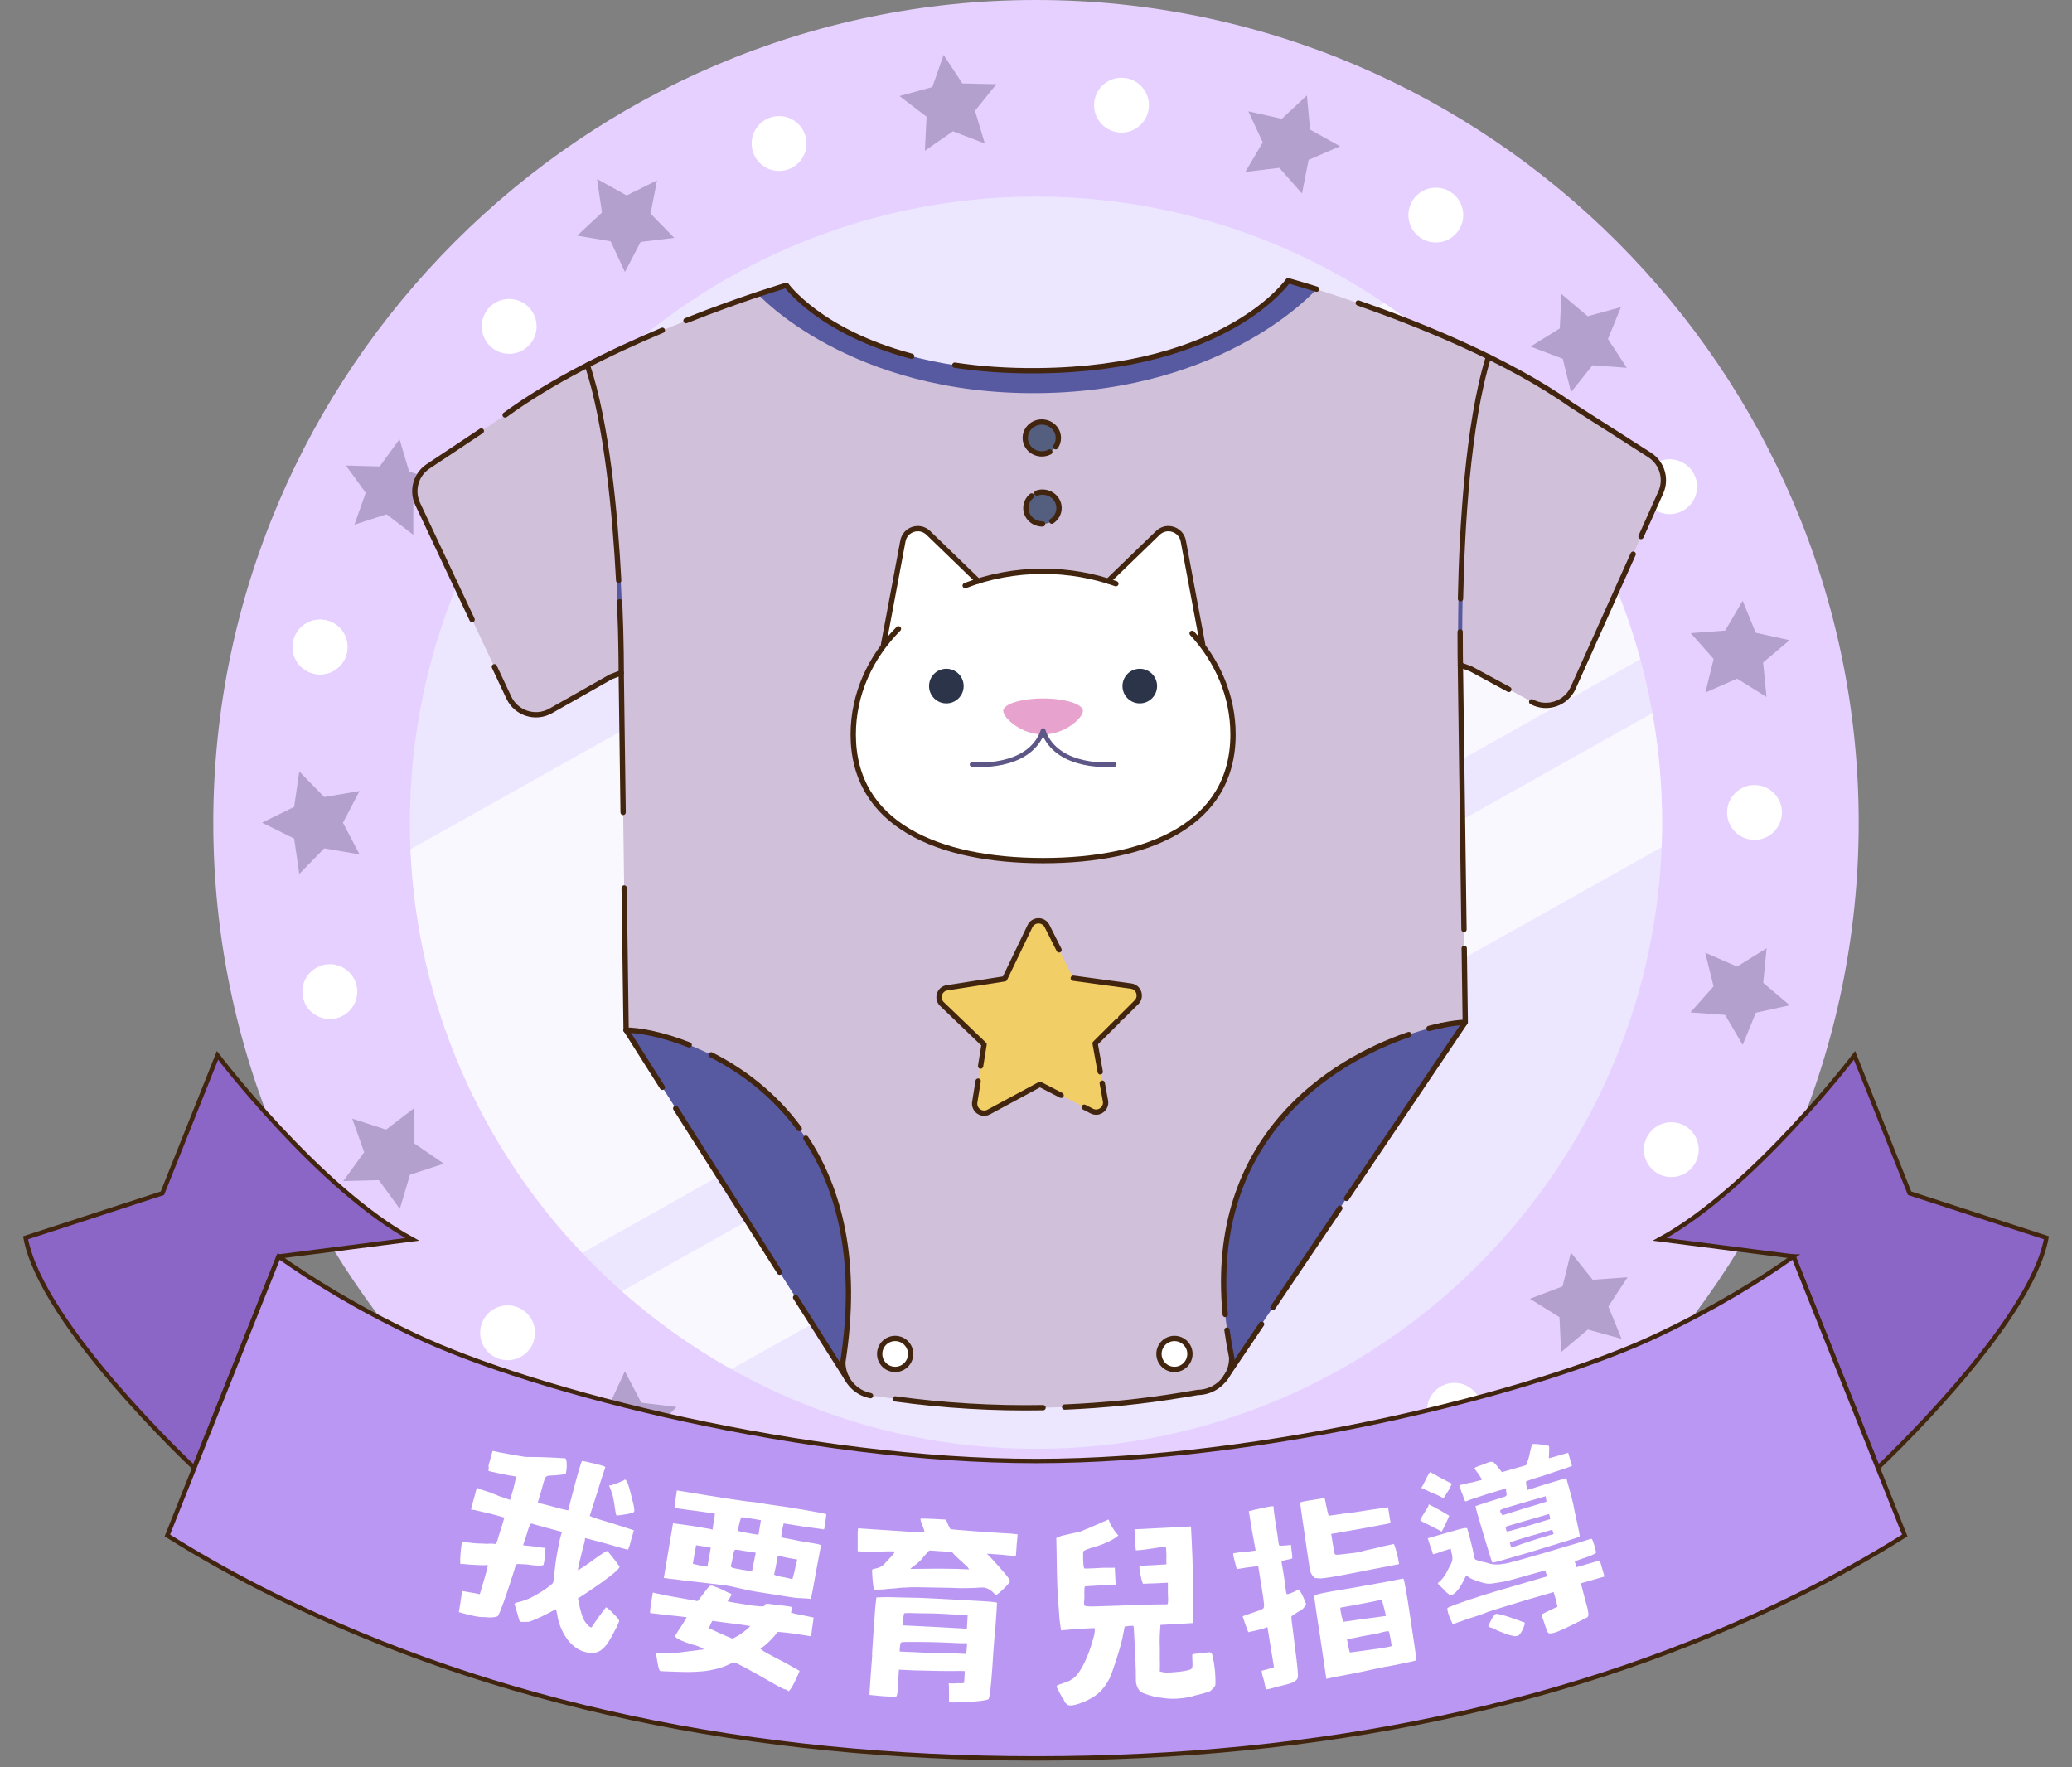 <?xml version="1.0" encoding="UTF-8"?>
<svg id="_圖層_1" data-name="圖層 1" xmlns="http://www.w3.org/2000/svg" viewBox="0 0 340 290">
  <rect x="0" y="0" width="340" height="290" fill="#808080" stroke="none"/>
  <defs>
    <style>
      .cls-1 {
        stroke: #5c5786;
        stroke-width: .75px;
      }

      .cls-1, .cls-2, .cls-3 {
        fill: none;
      }

      .cls-1, .cls-3 {
        stroke-linecap: round;
        stroke-linejoin: round;
      }

      .cls-2 {
        stroke: #575aa0;
        stroke-miterlimit: 10;
        stroke-width: .68px;
      }

      .cls-4 {
        fill: #ba97f2;
      }

      .cls-4, .cls-5 {
        stroke-width: .72px;
      }

      .cls-4, .cls-5, .cls-3 {
        stroke: #42250f;
      }

      .cls-5 {
        fill: #8b66c6;
        fill-rule: evenodd;
      }

      .cls-3 {
        stroke-width: .87px;
      }

      .cls-6 {
        fill: #f9f8ff;
      }

      .cls-6, .cls-7, .cls-8, .cls-9, .cls-10, .cls-11, .cls-12, .cls-13, .cls-14, .cls-15, .cls-16 {
        stroke-width: 0px;
      }

      .cls-7 {
        fill: #545e7e;
      }

      .cls-8 {
        fill: #2b3448;
      }

      .cls-9 {
        fill: #575aa0;
      }

      .cls-10 {
        fill: #d1c0d9;
      }

      .cls-11 {
        fill: #b3a0cc;
      }

      .cls-12 {
        fill: #ece7ff;
      }

      .cls-13 {
        fill: #f2ce66;
      }

      .cls-14 {
        fill: #fff;
      }

      .cls-15 {
        fill: #e6d0ff;
      }

      .cls-16 {
        fill: #e8a2ce;
      }
    </style>
  </defs>
  <g>
    <g>
      <path id="Path_9271" data-name="Path 9271" class="cls-15" d="m170,270h0c-74.25,0-135-60.75-135-135h0C35,60.75,95.75,0,170,0s135,60.75,135,135h0c0,74.25-60.75,135-135,135"/>
      <g>
        <g>
          <polygon class="cls-11" points="43.5 135 48.44 132.56 49.23 127.11 53.07 131.06 58.5 130.13 55.94 135 58.5 139.87 53.07 138.94 49.23 142.89 48.44 137.44 43.5 135"/>
          <polygon class="cls-11" points="56.77 76.39 62.3 76.54 65.56 72.07 67.13 77.38 72.39 79.09 67.82 82.22 67.82 87.76 63.43 84.39 58.16 86.09 60.01 80.87 56.77 76.39"/>
          <polygon class="cls-11" points="97.97 29.37 102.83 32.07 107.81 29.6 106.75 35.06 110.64 39.03 105.12 39.7 102.55 44.63 100.2 39.59 94.71 38.67 98.78 34.88 97.97 29.37"/>
          <polygon class="cls-11" points="154.84 9.01 157.91 13.69 163.49 13.82 159.99 18.18 161.6 23.54 156.37 21.55 151.77 24.73 152.04 19.15 147.6 15.76 152.99 14.29 154.84 9.01"/>
          <polygon class="cls-11" points="214.45 15.67 214.98 21.27 219.89 24 214.73 26.24 213.65 31.75 209.93 27.54 204.35 28.21 207.21 23.37 204.85 18.27 210.33 19.5 214.45 15.67"/>
          <polygon class="cls-11" points="265.98 50.4 263.85 55.63 266.95 60.35 261.32 59.94 257.79 64.35 256.44 58.87 251.15 56.87 255.95 53.89 256.22 48.25 260.53 51.89 265.98 50.4"/>
          <polygon class="cls-11" points="293.65 105.05 289.31 108.71 289.87 114.36 285.04 111.36 279.84 113.64 281.2 108.13 277.43 103.89 283.09 103.47 285.96 98.58 288.1 103.83 293.65 105.05"/>
          <polygon class="cls-11" points="293.69 164.96 288.12 166.18 285.96 171.46 283.08 166.54 277.39 166.13 281.18 161.86 279.82 156.33 285.04 158.61 289.89 155.6 289.33 161.28 293.69 164.96"/>
          <polygon class="cls-11" points="266.08 219.69 260.55 218.17 256.17 221.87 255.9 216.14 251.04 213.12 256.4 211.09 257.77 205.53 261.35 210 267.07 209.59 263.92 214.38 266.08 219.69"/>
          <polygon class="cls-11" points="214.51 254.53 210.28 250.61 204.66 251.86 207.09 246.64 204.15 241.68 209.87 242.37 213.68 238.05 214.79 243.7 220.08 245.99 215.05 248.79 214.51 254.53"/>
          <polygon class="cls-11" points="154.82 261.26 152.9 255.8 147.32 254.28 151.92 250.77 151.64 244.99 156.4 248.28 161.81 246.23 160.15 251.77 163.78 256.29 157.99 256.42 154.82 261.26"/>
          <polygon class="cls-11" points="97.75 240.97 98.61 235.22 94.35 231.25 100.09 230.29 102.54 225.02 105.23 230.17 111.01 230.88 106.93 235.03 108.05 240.74 102.84 238.15 97.75 240.97"/>
          <polygon class="cls-11" points="56.33 193.8 59.76 189.07 57.8 183.56 63.36 185.36 68 181.8 68.01 187.65 72.83 190.95 67.27 192.77 65.61 198.37 62.17 193.65 56.33 193.8"/>
          <polygon class="cls-11" points="43 135 48.27 132.4 49.11 126.59 53.21 130.79 59 129.8 56.27 135 59 140.2 53.21 139.21 49.11 143.41 48.27 137.6 43 135"/>
        </g>
        <g>
          <circle class="cls-14" cx="52.52" cy="106.17" r="4.5"/>
          <circle class="cls-14" cx="83.55" cy="53.56" r="4.5"/>
          <circle class="cls-14" cx="127.84" cy="23.55" r="4.5"/>
          <circle class="cls-14" cx="184.03" cy="17.26" r="4.5"/>
          <circle class="cls-14" cx="235.61" cy="35.29" r="4.5"/>
          <circle class="cls-14" cx="273.98" cy="79.86" r="4.5"/>
          <circle class="cls-14" cx="287.9" cy="133.32" r="4.5"/>
          <circle class="cls-14" cx="274.25" cy="188.65" r="4.5"/>
          <circle class="cls-14" cx="238.66" cy="231.42" r="4.5"/>
          <circle class="cls-14" cx="83.29" cy="218.7" r="4.5"/>
          <circle class="cls-14" cx="54.12" cy="162.72" r="4.5"/>
          <circle class="cls-14" cx="52.52" cy="106.17" r="4.5"/>
        </g>
      </g>
    </g>
    <path id="Path_9528" data-name="Path 9528" class="cls-12" d="m170,237.74h0c-56.51,0-102.74-46.23-102.74-102.74s46.23-102.74,102.74-102.74,102.74,46.23,102.74,102.74-46.23,102.74-102.74,102.74"/>
    <g>
      <path class="cls-6" d="m227.13,49.72l-159.77,89.64c1.08,25.56,11.61,48.78,28.17,66.24l173.63-97.42c-6.57-24.13-21.76-44.81-42.04-58.46Z"/>
      <path class="cls-6" d="m272.74,135c0-6.13-.55-12.14-1.59-17.99l-169.11,94.88c5.5,4.87,11.53,9.16,17.97,12.78l152.64-85.64c.05-1.34.09-2.68.09-4.03Z"/>
    </g>
    <g>
      <g>
        <g>
          <polygon class="cls-9" points="240.43 167.75 200.97 226.25 181.02 213.55 222.27 158.74 240.43 167.75"/>
          <polygon class="cls-9" points="102.74 169.03 139.02 226.25 147.84 187.2 106.12 166.29 102.74 169.03"/>
          <path class="cls-10" d="m272.53,80.8l-14.37,32.04c-1.17,2.61-4.31,3.67-6.82,2.31h0s-1.87-1.01-1.87-1.01l-1.87-1.01-6.22-3.37-1.73-.64.8,58.63c-7.59.07-47.39,10.99-38.31,55.04h0c.03,3.11-2.46,5.66-5.58,5.7l-2.41.4c-16.56,2.75-33.44,2.83-50.03.26l-.14-.02c-3.11.04-5.65-2.45-5.68-5.56h0c7.01-44.81-27.98-54.6-35.56-54.53l-.8-58.63-1.72.67-9.85,5.58c-2.49,1.41-5.65.41-6.87-2.18l-14.96-31.77c-1.03-2.19-.32-4.81,1.69-6.16,4.49-3.02,11.75-7.79,12.66-8.44,13.25-9.7,32.72-16.86,41.52-19.8,2.9-.96,4.63-1.47,4.63-1.47,0,0,10.22,14.3,41.29,14.01,31.07-.29,41.03-14.77,41.03-14.77,0,0,1.76.48,4.67,1.39,8.86,2.78,28.44,9.57,41.87,19.02.67.46,4.69,3,8.58,5.49.53.34,1.06.68,1.58,1.02.8.51,1.57.99,2.28,1.45.13.08.26.17.38.25,2.03,1.32,2.79,3.92,1.8,6.13Z"/>
          <path class="cls-9" d="m216.03,47.45s-14.59,16.77-45.66,17.06c-31.07.29-45.96-16.21-45.96-16.21h0c2.9-.97,4.63-1.48,4.63-1.48,0,0,10.22,14.3,41.29,14.01,31.07-.29,41.03-14.77,41.03-14.77,0,0,1.76.48,4.67,1.39Z"/>
          <path class="cls-2" d="m239.64,109.12s-.79-33.07,4.61-50.58"/>
          <path class="cls-2" d="m101.94,110.4s.18-33.08-5.55-50.48"/>
          <path class="cls-7" d="m170.98,74.48c1.5-.01,2.71-1.2,2.69-2.64-.01-1.44-1.24-2.6-2.74-2.59-1.5.01-2.71,1.2-2.69,2.64.01,1.44,1.24,2.6,2.74,2.59Zm.06,6.27c-1.5.01-2.71,1.2-2.69,2.64.01,1.44,1.24,2.6,2.74,2.59,1.5-.01,2.71-1.2,2.69-2.64-.01-1.44-1.24-2.6-2.74-2.59Z"/>
          <g>
            <g>
              <path class="cls-14" d="m202.33,120.52c0,14.79-13.95,20.69-31.16,20.69s-31.16-5.9-31.16-20.69,13.95-26.78,31.16-26.78,31.16,11.99,31.16,26.78Z"/>
              <path class="cls-14" d="m163.88,98.62l-11.56-11.17c-1.42-1.38-3.81-.62-4.17,1.33l-3.93,20.96,19.65-11.12Z"/>
              <path class="cls-14" d="m178.45,98.62l11.56-11.17c1.42-1.38,3.81-.62,4.17,1.33l3.93,20.96-19.65-11.12Z"/>
            </g>
            <path class="cls-16" d="m177.7,116.66c0,1.13-2.93,3.86-6.54,3.86s-6.54-2.73-6.54-3.86,2.93-2.05,6.54-2.05,6.54.92,6.54,2.05Z"/>
            <circle class="cls-8" cx="155.29" cy="112.58" r="2.84"/>
            <circle class="cls-8" cx="187.03" cy="112.58" r="2.84"/>
            <g>
              <path class="cls-1" d="m159.5,125.45s9.41.97,11.66-5.57"/>
              <path class="cls-1" d="m182.83,125.45s-9.41.97-11.66-5.57"/>
            </g>
          </g>
        </g>
        <g>
          <circle class="cls-14" cx="146.89" cy="222.17" r="2.54"/>
          <circle class="cls-14" cx="192.72" cy="222.17" r="2.54"/>
        </g>
      </g>
      <path class="cls-13" d="m171.81,151.97l4.31,8.55,9.47,1.29c1.28.17,1.81,1.75.89,2.66l-6.78,6.75,1.7,9.43c.23,1.27-1.1,2.26-2.25,1.67l-8.5-4.38-8.42,4.54c-1.14.61-2.48-.35-2.28-1.63l1.53-9.46-6.91-6.63c-.93-.9-.44-2.48.84-2.67l9.45-1.47,4.15-8.63c.56-1.17,2.21-1.18,2.8-.03Z"/>
    </g>
    <g>
      <g>
        <g>
          <line class="cls-3" x1="207.02" y1="217.29" x2="200.97" y2="226.25"/>
          <line class="cls-3" x1="219.86" y1="198.26" x2="208.88" y2="214.54"/>
          <line class="cls-3" x1="240.43" y1="167.75" x2="220.95" y2="196.65"/>
          <line class="cls-3" x1="130.55" y1="212.9" x2="139.02" y2="226.25"/>
          <line class="cls-3" x1="110.88" y1="181.88" x2="127.93" y2="208.76"/>
          <line class="cls-3" x1="102.74" y1="169.03" x2="108.69" y2="178.42"/>
          <path class="cls-3" d="m156.67,59.92c4.03.61,8.57.96,13.67.91,31.07-.29,41.03-14.77,41.03-14.77,0,0,1.76.48,4.67,1.39"/>
          <path class="cls-3" d="m112.57,52.62c4.72-1.88,8.88-3.34,11.84-4.33,2.9-.96,4.63-1.47,4.63-1.47,0,0,5.47,7.65,20.56,11.64"/>
          <path class="cls-3" d="m82.89,68.09c7.61-5.57,17.28-10.31,25.8-13.89"/>
          <path class="cls-3" d="m77.47,101.67l-8.93-18.97c-1.03-2.19-.32-4.81,1.69-6.16,2.58-1.73,6.07-4.04,8.75-5.82"/>
          <path class="cls-3" d="m102.25,133.31l-.31-22.91-1.72.67-9.85,5.58c-2.49,1.41-5.65.41-6.87-2.18l-2.38-5.06"/>
          <line class="cls-3" x1="102.74" y1="169.03" x2="102.42" y2="145.71"/>
          <path class="cls-3" d="m113.09,171.46c-4.5-1.78-8.36-2.44-10.35-2.42"/>
          <path class="cls-3" d="m131.15,185.2c-4.21-5.74-9.5-9.6-14.45-12.11"/>
          <path class="cls-3" d="m142.85,229.02c-2.57-.49-4.52-2.74-4.55-5.46h0c2.61-16.69-.6-28.52-6.06-36.79"/>
          <path class="cls-3" d="m171.16,230.99c-8.1.14-16.21-.33-24.26-1.44"/>
          <path class="cls-3" d="m201.19,225.95c-1,1.51-2.7,2.51-4.64,2.54l-2.41.4c-6.44,1.07-12.94,1.73-19.44,2"/>
          <path class="cls-3" d="m201.34,218.26c.2,1.47.46,2.98.78,4.53h0c.01,1.17-.33,2.25-.93,3.16"/>
          <path class="cls-3" d="m231.18,169.76c-12.93,4.42-32.89,17.01-30.13,45.93"/>
          <path class="cls-3" d="m236.54,168.27c-.64.13-1.33.3-2.05.49"/>
          <path class="cls-3" d="m240.27,155.61l.17,12.15c-.9,0-2.24.17-3.9.51"/>
          <polyline class="cls-3" points="247.59 113.13 241.37 109.76 239.64 109.12 240.23 152.52"/>
          <path class="cls-3" d="m267.99,90.93l-9.83,21.92c-1.17,2.61-4.31,3.67-6.82,2.31h0"/>
          <path class="cls-3" d="m222.88,49.72c9.97,3.48,24.41,9.28,35.02,16.75.67.46,4.69,3,8.58,5.49.53.34,1.06.68,1.58,1.02.8.51,1.57.99,2.28,1.45.13.08.26.17.38.25,2.03,1.32,2.79,3.92,1.8,6.13l-3.24,7.23"/>
          <path class="cls-3" d="m239.66,98.25c.22-11.22,1.16-28.59,4.59-39.71"/>
          <path class="cls-3" d="m239.64,109.12s-.05-2.07-.04-5.44"/>
          <path class="cls-3" d="m101.52,95.25c-.58-11-1.93-25.61-5.13-35.33"/>
          <path class="cls-3" d="m101.94,110.4s.03-4.77-.26-11.65"/>
          <path class="cls-3" d="m173.22,73.31c.29-.42.46-.92.45-1.47-.01-1.44-1.24-2.6-2.74-2.59-1.5.01-2.71,1.2-2.69,2.64.01,1.44,1.24,2.6,2.74,2.59.47,0,.91-.12,1.29-.33m-2.98,7.23c-.59.48-.96,1.21-.95,2.01.01,1.44,1.24,2.6,2.74,2.59m1.52-.46c.72-.48,1.19-1.28,1.18-2.18-.01-1.44-1.24-2.6-2.74-2.59-.31,0-.61.06-.89.15"/>
          <g>
            <path class="cls-3" d="m158.38,96.09c3.9-1.51,8.23-2.35,12.78-2.35,4.23,0,8.27.73,11.95,2.04"/>
            <path class="cls-3" d="m195.62,103.92c4.2,4.56,6.71,10.33,6.71,16.61,0,14.79-13.95,20.69-31.16,20.69s-31.16-5.9-31.16-20.69c0-6.62,2.79-12.67,7.42-17.35"/>
            <path class="cls-3" d="m160.5,95.35l-8.17-7.9c-1.42-1.38-3.81-.62-4.17,1.33l-3.18,17"/>
            <path class="cls-3" d="m181.83,95.35l8.17-7.9c1.42-1.38,3.81-.62,4.17,1.33l3.18,17"/>
          </g>
        </g>
        <g>
          <circle class="cls-3" cx="146.89" cy="222.17" r="2.54"/>
          <circle class="cls-3" cx="192.72" cy="222.17" r="2.54"/>
        </g>
      </g>
      <path class="cls-3" d="m160.91,174.94l.57-3.55-6.91-6.63c-.93-.9-.44-2.48.84-2.67l9.45-1.47,4.15-8.63c.56-1.17,2.21-1.18,2.8-.03l1.97,3.91"/>
      <path class="cls-3" d="m174.12,179.73l-3.47-1.79-8.42,4.54c-1.14.61-2.48-.35-2.28-1.63l.56-3.45"/>
      <path class="cls-3" d="m180.87,177.74l.53,2.91c.23,1.27-1.1,2.26-2.25,1.67l-1.24-.64"/>
      <polyline class="cls-3" points="183.4 167.53 179.7 171.22 180.54 175.88"/>
      <path class="cls-3" d="m176.12,160.52l9.47,1.29c1.28.17,1.81,1.75.89,2.66l-2.59,2.58"/>
    </g>
  </g>
  <g>
    <path id="Path_5967" data-name="Path 5967" class="cls-5" d="m31.87,240.86s-25.05-23.43-27.67-37.75l22.45-7.31,9.04-22.62s16.63,21.86,31.96,30.19l-21.96,2.82-13.84,34.67Z"/>
    <path id="Path_5967-2" data-name="Path 5967" class="cls-5" d="m308.13,240.86s25.05-23.43,27.67-37.75l-22.45-7.31-9.04-22.62s-16.63,21.86-31.96,30.19l21.96,2.82,13.84,34.67Z"/>
    <path class="cls-4" d="m294.29,206.18c-5.2,3.7-12.6,8.33-22.31,12.93-19.84,9.41-64.59,20.63-101.97,20.63,0,0,0,0,0,0s0,0,0,0c-37.38,0-82.13-11.22-101.97-20.63-9.71-4.61-17.11-9.24-22.31-12.93l-18.27,45.78c5.17,3.25,11.18,6.68,18.07,10.07,35.64,17.59,77.52,26.51,124.48,26.51,0,0,0,0,0,0s0,0,0,0c46.97,0,88.85-8.92,124.48-26.51,6.88-3.4,12.9-6.82,18.07-10.07l-18.27-45.78Z"/>
  </g>
  <g>
    <path class="cls-14" d="m78.25,244.12l.54.26c.22.06.47.14.75.24.28.09.54.17.78.25.27.12.51.22.71.29.21.07.36.12.46.15.07.06.22.14.46.22.24.08.5.16.78.25l.97.35.56-1.89c.11-.53.22-.98.31-1.34s.15-.55.15-.57l-.27-.08c-.09,0-.18-.02-.29-.05-.11-.03-.25-.05-.42-.06-.37-.07-.76-.14-1.16-.23s-.77-.16-1.11-.23c-.34-.07-.62-.13-.86-.19s-.38-.1-.44-.11c0-.05-.01-.1-.02-.17,0-.07,0-.14.03-.22.05-.18.05-.28-.01-.3-.06-.02.09-.63.44-1.83l.23-.78,1.17.25c.33.05.73.13,1.2.22.47.1.9.17,1.27.21.37.09.71.15,1.02.19.31.04.53.08.65.11.08,0,.24.01.47.02s.47.01.73,0c.35,0,.78,0,1.28.02.5.02,1.1.04,1.79.07.69.03,1.22.06,1.61.08.38.03.63.04.73.05.1.03.17.25.22.65.04.4.03.83-.04,1.29,0,.11-.02.19-.04.26-.02.07-.03.14-.03.2-.02.08-.03.14-.02.19-.07,0-.2.02-.39.05s-.41.06-.66.08c-.25.02-.5.05-.75.07-.26.02-.48.04-.68.04-.36-.02-.64.06-.82.25-.08.06-.21.38-.38.96-.09.3-.18.66-.29,1.09l-.64,2.16,2.3.58c.64.19,1.2.34,1.69.45s.76.18.82.19l.19.02.44-1.73c.31-1.21.58-2.22.8-3.04.22-.81.4-1.47.55-1.97.15-.5.26-.85.34-1.06.08-.2.13-.3.15-.3.06.02.2.04.42.07.22.03.48.09.78.18.31.07.63.14.98.22s.64.16.88.23c.36.11.58.18.65.22.07.04.1.08.09.12v.03c-.03.06-.17.47-.42,1.25-.26.77-.55,1.71-.88,2.8l-1.25,3.9.29.12c.09.07.48.21,1.16.42.69.21,1.51.46,2.47.74l3.33,1.08-.45,1.53c-.07.31-.14.58-.21.82-.04.12-.09.28-.16.47-.07.2-.11.31-.11.33-.03.03-.39-.04-1.07-.23-.68-.19-1.51-.43-2.49-.72l-3.53-.94-.02.19c.02.07,0,.25-.08.55-.08.29-.17.62-.27.98-.26,1.03-.45,1.81-.57,2.34s-.19.86-.21.98l.02.27.49-.34c.16-.08.35-.21.58-.37s.47-.32.71-.49c.25-.19.53-.39.83-.6.3-.21.59-.42.86-.61.27-.19.52-.35.73-.49.21-.13.35-.21.43-.23.05-.03.1-.04.14-.02.04.01.09.05.15.11s.21.25.47.56c.4.49.73.92,1,1.29.27.37.41.59.41.66-.06.13-.23.33-.5.59s-.6.54-.98.83c-.38.3-.8.62-1.26.95s-.9.65-1.34.94c-.43.29-.84.57-1.22.83-.38.26-.69.46-.93.61l-.6.38.17.86c.13.67.29,1.28.47,1.83.18.55.39.98.63,1.29.35.45.62.7.82.76.06.02.12.01.17-.02.01-.04.13-.22.36-.55.23-.32.48-.68.75-1.07.28-.38.53-.74.77-1.06.24-.32.37-.49.39-.5.04-.05.08-.08.12-.06.02,0,.06.03.11.07.05.04.21.16.48.37.49.47.87.86,1.14,1.17.27.31.39.52.38.65-.07.24-.23.6-.47,1.08s-.5.97-.77,1.45c-.28.52-.57.98-.86,1.36-.29.38-.6.69-.94.91-.34.23-.73.36-1.16.41s-.95-.02-1.52-.19c-.62-.18-1.18-.48-1.69-.9-.51-.42-.95-.91-1.32-1.48-.38-.57-.69-1.17-.93-1.81-.25-.64-.41-1.26-.49-1.87l-.21-.94-1.27.67c-.67.35-1.29.65-1.86.9-.58.25-1.02.42-1.32.51-.18.01-.43.02-.77.02-.34,0-.57,0-.69-.03-.02,0-.07-.14-.16-.4s-.17-.56-.26-.88c-.09-.32-.18-.63-.26-.92-.09-.3-.14-.47-.17-.52-.04-.08-.06-.14-.05-.18.04-.14.24-.24.61-.31.25-.06.51-.13.76-.21s.62-.23,1.08-.41c.17-.08.46-.23.86-.45s.81-.46,1.23-.73c.42-.27.8-.53,1.14-.79.35-.26.56-.46.65-.61.01-.04.04-.2.08-.48.04-.28.08-.59.11-.93.06-.57.13-1.16.21-1.76.08-.61.17-1.2.28-1.77s.21-1.12.31-1.62c.1-.5.21-.92.31-1.26l.15-.51-2.42-.65c-.67-.17-1.24-.33-1.72-.47s-.75-.22-.81-.24c-.12-.04-.24.07-.35.32-.12.25-.31.83-.58,1.75l-.5,1.48,1.42.16c.42.04.81.08,1.15.13.34.05.58.09.7.12l.42.02-.1,1.01c-.04.27-.06.54-.07.79s-.04.47-.09.63c-.02.13-.03.22-.05.28-.01.04-.03.07-.05.1-.02.03-.12.06-.3.09-.16.02-.44.02-.86,0-.42-.02-.94-.08-1.56-.18-.77-.05-1.25-.07-1.45-.07s-.32.1-.38.28-.15.5-.3.97-.32.99-.51,1.58c-.19.58-.39,1.19-.6,1.83-.21.63-.42,1.22-.62,1.77-.21.55-.39,1.02-.54,1.4-.16.39-.27.62-.33.68-.1.1-.3.17-.6.21-.31.04-.65.06-1.04.05-.23-.04-.43-.07-.6-.06s-.29,0-.36,0c-.13,0-.31,0-.53-.04-.22-.03-.46-.08-.73-.13-.27-.06-.54-.12-.83-.18-.29-.06-.55-.13-.79-.2l-.93-.27.24-1.49c.05-.4.1-.76.16-1.09.05-.33.09-.54.12-.62v-.26s1.09.19,1.09.19c.31.05.6.1.87.14.27.05.46.09.58.12l.37.08.71-2.4c.3-1.02.48-1.67.54-1.96.06-.29.07-.43.03-.45l-.04.02c-.33.03-.78.04-1.34.01-.56-.02-1.07-.05-1.54-.08-.32-.03-.59-.06-.82-.08-.23-.02-.4-.03-.52-.02l-.22-.03-.02-.82c.01-.19.03-.42.05-.68.02-.26.04-.52.07-.78.02-.25.05-.49.08-.71.03-.22.06-.38.09-.48.02-.06.15-.09.4-.08.25,0,.76.06,1.53.16.15,0,.31.01.48.04l1.1.03c.17,0,.33.02.48.04.62-.05,1.05-.05,1.27.01h.33s.22-.52.22-.52c.05-.18.14-.48.26-.9.12-.42.26-.85.41-1.28l.48-1.62-2.11-.59c-.65-.15-1.23-.28-1.74-.4-.51-.12-.85-.2-1.03-.25-.15-.02-.28-.04-.39-.05-.12-.01-.18-.02-.2-.03.01-.04.06-.23.13-.56.08-.34.19-.75.34-1.25l.5-1.81Zm21.97-.37c.07-.02.22-.07.43-.15.22-.08.46-.17.71-.26.26-.1.49-.19.7-.28.21-.09.33-.15.36-.19.08-.06.14-.09.18-.08.08.02.22.24.43.65.18.55.34,1.09.46,1.6.12.51.25,1.04.4,1.58.09.37.14.66.17.86.03.2.04.34.03.4,0,.06-.01.11-.02.12-.02.08-.07.14-.15.18-.08.04-.19.08-.32.1-.12.05-.29.09-.49.13-.21.04-.42.07-.63.11-.22.03-.43.06-.64.09-.21.02-.39.05-.53.07-.05,0-.08,0-.1,0-.06-.02-.1-.07-.13-.17s-.07-.31-.12-.65c-.07-.52-.13-.95-.19-1.29s-.12-.64-.17-.88-.1-.45-.16-.62c-.06-.17-.12-.34-.18-.51l-.32-.81.27-.02Z"/>
    <path class="cls-14" d="m107.88,261.49c.24.06.72.16,1.44.31.72.14,1.47.28,2.28.41l2.89.52.45-.59c.54-.71.93-1.21,1.15-1.5.23-.29.4-.43.5-.44.02,0,.06,0,.13,0,.07,0,.13-.01.19,0,.05.05.15.09.29.13.14.03.28.08.42.15.06,0,.19.06.37.14s.38.17.59.27c.21.1.41.19.6.29.2.1.32.16.38.19.06,0,.17.05.33.12.02.02.04.04.06.04.02,0,.04.02.06.04.02.02.02.07,0,.13,0,.04-.03.1-.08.18-.04.08-.1.18-.17.32-.09.15-.17.28-.24.37-.07.09-.11.16-.11.2.04.03.44.11,1.21.24.77.13,1.74.28,2.92.46.81.09,1.33.14,1.56.13.23,0,.38-.09.46-.27.01-.06.04-.1.08-.13.05-.02.14-.03.29-.03s.36.02.64.06.64.09,1.1.17c.57.03,1.06.08,1.48.15.42.07.64.11.66.11.1.06.12.23.07.52l-.08.46.31.05c.1.06.32.12.67.18s.76.14,1.23.24l1.5.32-.42,3.07-.18-.03c-.06,0-.35-.05-.85-.13-.5-.07-1.12-.17-1.84-.29-.56-.07-1.01-.13-1.35-.16-.34-.04-.61-.06-.79-.08s-.32-.03-.39-.02c-.08,0-.12.03-.12.07-.05.05-.12.14-.22.26-.09.12-.21.26-.34.4-.26.29-.54.6-.85.9-.31.31-.63.58-.96.82l-.43.31.48.37c.17.09.42.24.75.43.33.19.68.38,1.08.58.64.32,1.27.65,1.88.98.61.33,1.17.65,1.69.95l.55.31-.08.27c-.1.24-.23.51-.37.81-.15.3-.29.6-.43.89-.14.29-.29.55-.43.78-.14.23-.27.39-.37.48-.04.08-.07.11-.11.11-.06,0-.13-.06-.2-.16-.1-.04-.19-.08-.28-.11s-.16-.06-.23-.07c-.06-.01-.19-.06-.39-.16-.2-.1-.42-.21-.67-.35-.25-.14-.52-.28-.8-.44-.28-.15-.54-.3-.77-.45-.27-.15-.64-.36-1.11-.63-.47-.27-1.07-.6-1.78-1-.72-.39-1.28-.7-1.7-.9-.42-.21-.7-.34-.83-.41-.12-.02-.27,0-.43.04-.17.05-.38.13-.63.26-.62.3-1.29.54-2.01.72-.72.18-1.45.32-2.19.39s-1.49.11-2.24.12c-.75,0-1.46-.01-2.13-.04-.8-.03-1.4-.05-1.79-.06-.4-.01-.68-.04-.84-.06-.04,0-.08-.01-.12-.02-.13-.21-.27-.72-.41-1.53s-.2-1.26-.18-1.36v-.03s.17-.02.37-.02.45,0,.74.01c.31.03.63.05.94.05.32,0,.57-.01.77-.04.28-.02.63-.05,1.06-.11.43-.05.93-.12,1.49-.19.56-.07,1.03-.13,1.39-.18.37-.04.62-.07.78-.09l.29-.05-.4-.26c-.12-.06-.32-.15-.62-.26s-.63-.21-1-.29c-.78-.26-1.37-.48-1.77-.66-.4-.18-.67-.34-.79-.47l-.18-.22.69-1.12c.22-.3.42-.6.59-.88.17-.29.31-.51.4-.66l.26-.43-.25-.04c-.06-.01-.35-.05-.85-.11-.51-.06-1.14-.13-1.89-.19-.72-.1-1.34-.18-1.86-.23s-.82-.09-.9-.1c-.06,0-.12.01-.16,0-.02,0-.04-.01-.07-.03s-.04-.09-.04-.23.02-.36.06-.66c.04-.3.11-.73.2-1.28l.2-1.2.76.19Zm3.19-16.92l5.46.89c.78.13,1.52.25,2.21.35s1.31.2,1.87.28,1.02.15,1.39.2c.37.05.62.09.74.11.23,0,.66.04,1.28.13.62.09,1.28.2,1.98.32,1.59.2,3.52.5,5.78.88,2.26.4,3.53.64,3.81.73.01.06,0,.2-.04.41-.03.21-.07.49-.11.84-.02.23-.04.44-.07.62-.01.08-.04.19-.07.34-.03.14-.07.24-.1.3-.02,0-.35-.05-.99-.15-.64-.1-1.42-.2-2.35-.32l-3.27-.52-.25,1.1c-.08.47-.12.79-.13.95,0,.16,0,.24.02.24.06.03.36.09.92.19.55.09,1.23.23,2.02.4.8.13,1.5.25,2.11.35.61.1.97.17,1.09.21l.36.12-.83,4.36c-.21,1.23-.39,2.27-.56,3.12-.16.85-.26,1.3-.29,1.36l-.22-.04c-.09,0-.25-.01-.5-.05-.21,0-.43,0-.65-.03-.22-.03-.41-.03-.58-.02-.63-.04-2.02-.24-4.18-.61-1.11-.17-2.12-.32-3.01-.47-.89-.15-1.72-.32-2.47-.51-.53-.13-.96-.23-1.3-.3-.34-.07-.59-.11-.75-.14-.33-.06-.65-.1-.96-.13-.48-.06-1.16-.14-2.05-.25-.89-.11-1.99-.24-3.29-.39-.5-.04-1.03-.1-1.58-.19s-1.01-.13-1.37-.15l-1.21-.17,1.51-8.97,2.88.39,3.21.54.39.13.19-1.3c.06-.37.11-.68.16-.92.04-.25.04-.39.01-.44-.02,0-.34-.05-.96-.13s-1.39-.19-2.32-.33c-.93-.11-1.7-.22-2.31-.31-.61-.09-.94-.14-1-.15,0-.02.02-.17.04-.45.03-.28.07-.61.13-.98l.21-1.45Zm2.61,12.04l1.01.23c.18.05.35.09.52.12.21.03.37.06.49.08l.38.03.29-1.54.26-1.57-2.4-.4-.29,1.54-.25,1.51Zm2.69,10.59s.22.09.59.26.82.38,1.35.64l1.89.79.38-.19c.42-.21.86-.48,1.34-.84.48-.35.86-.67,1.14-.96,0-.04,0-.07-.03-.08s-.13-.04-.29-.06c-.12-.02-.48-.08-1.07-.16-.59-.09-1.26-.18-2.03-.26l-2.76-.37-.28.55c-.14.32-.21.52-.23.63,0,.02,0,.04-.01.06Zm3.6-10.11c-.01.06.08.12.27.19.19.06.69.16,1.49.3l1.67.28.61-3.07-1.11-.19c-.31-.03-.63-.07-.95-.13s-.57-.1-.75-.13c-.18-.03-.33-.04-.44-.04-.11,0-.19.04-.24.12-.06.08-.1.2-.14.39-.04.18-.09.45-.15.8-.05.29-.1.53-.15.72-.05.19-.08.32-.1.38,0,.06-.02.12-.03.18,0,.06,0,.13.03.2Zm1.12-5.9s.21.1.53.17c.32.06.71.13,1.18.21l1.66.28.4-2.4-1.54-.26c-.43-.07-.8-.12-1.11-.16s-.5-.05-.56-.06c-.08.11-.2.47-.34,1.08-.07.3-.12.52-.16.64-.03.12-.05.2-.06.24-.02.1-.02.19-.01.25Zm6.19,7.31c.12.06.32.12.62.18.29.06.61.12.94.17l1.19.29.16-.58c.05-.16.11-.39.18-.7s.13-.61.19-.92l.27-1.03-.99-.17c-.27-.04-.55-.1-.84-.17-.29-.07-.53-.12-.72-.15-.1-.04-.18-.06-.24-.07l-.4-.07s-.04.18-.1.48-.13.67-.2,1.12l-.32,1.53.27.08Z"/>
    <path class="cls-14" d="m142.66,250.91c.9.05,2.14.13,3.7.24,1.04.08,1.93.14,2.68.18.37.02.86.04,1.45.07.59.02,1,.03,1.24.02l-.16-.57c-.11-.26-.23-.57-.36-.93-.13-.36-.19-.59-.18-.7,0-.02.21-.03.61-.03.41,0,.91.02,1.51.05l2.09.12.3.74c.09.19.18.37.25.53.07.16.14.25.2.28.02.02.25.05.7.09.45.04,1.01.08,1.68.14s1.41.12,2.21.17c.8.06,1.56.11,2.29.16s1.37.09,1.92.12c.55.03.92.05,1.11.06l1.09.12-.16,1.71c-.03.48-.06.89-.08,1.23-.03.34-.04.52-.05.54-.04.04-.29.05-.74.02-.45-.03-1-.08-1.67-.16l-2.34-.16.5.5c1.18,1.28,2.02,2.23,2.53,2.85.51.62.76,1.02.75,1.18-.03.1-.14.27-.34.5-.2.23-.42.46-.67.7-.24.24-.48.45-.71.65-.23.2-.4.32-.51.38-.12,0-.29-.13-.51-.37-.2-.22-.45-.41-.75-.57s-.61-.25-.92-.27c-.12,0-.32,0-.6.01-.27.02-.54.04-.82.06-.29,0-.77.01-1.44.03-.67.02-1.38,0-2.13-.04-2.33-.05-4.12-.08-5.36-.1-1.24-.02-2.01,0-2.3.04-.15,0-.33,0-.55.02-.22.02-.41.04-.58.05-.19.03-.45.06-.77.08-.33.02-.67.05-1.02.07-.34.04-.67.08-1.01.1-.33.02-.58.03-.72.02-.19.01-.33.01-.44,0-.04,0-.08,0-.12-.02-.04-.01-.07-.08-.08-.21-.04-.11-.07-.3-.11-.58-.04-.28-.07-.58-.09-.9-.03-.31-.04-.62-.06-.91-.01-.29-.02-.5-.01-.63,0-.06.13-.12.38-.17.44-.08.8-.2,1.08-.36.28-.16.59-.44.92-.84.88-.91,1.33-1.44,1.34-1.58v-.03s-.06-.04-.12-.04c-.04,0-.12,0-.22,0-.1,0-.27,0-.5-.01-.29,0-.63.01-1.02.02s-.78.02-1.19.03-.8.01-1.17.01-.71,0-1-.02l-.87-.05v-1.16c0-.35,0-.69,0-1.02,0-.32,0-.57,0-.73,0-.12.01-.24.02-.34.02-.35.05-.53.09-.53h.03c.25.04.83.08,1.73.13Zm.43,20.65c.05-.87.1-1.72.16-2.53.06-.81.11-1.55.16-2.23s.09-1.27.13-1.79c.04-.52.07-.91.08-1.18l.19-1.71,1.07-.03c.36-.02.99-.02,1.89.01s1.89.05,2.95.07c.54,0,1.15.03,1.83.05.68.03,1.43.06,2.26.11l7.58.42c.73.04,1.24.08,1.53.12.48.05.71.1.71.17l-.03.03c0,.06-.02.42-.06,1.08-.04.66-.09,1.45-.16,2.39-.05.5-.1,1.03-.15,1.6s-.1,1.15-.14,1.74c-.04.59-.09,1.17-.13,1.75s-.08,1.11-.1,1.61c-.13,1.93-.25,3.34-.36,4.22-.11.88-.22,1.34-.33,1.38-.28.11-.68.2-1.2.26-.53.06-1.08.11-1.65.14s-1.13.06-1.68.08c-.54.02-.98.03-1.32.04l-.59-.03v-.97c0-.29,0-.58,0-.88-.01-.29-.02-.52,0-.69l-.06-.57.91.02c.25-.03.5-.04.75-.04.25,0,.42,0,.5.01l.38-.07.11-1.93-.88-.02c-.79.02-1.85.02-3.18,0-1.32-.02-2.69-.05-4.11-.09l-2.65-.12-.12,2.12c-.05.89-.09,1.48-.13,1.75-.04.27-.09.43-.15.49,0,.04-.03.07-.08.07-.05,0-.16.01-.31.01-.16,0-.39,0-.69-.02-.3-.02-.7-.04-1.2-.07l-2.15-.21.05-.91c.02-.33.05-.78.09-1.34.04-.56.09-1.21.14-1.95.05-.74.11-1.52.18-2.35Zm4.56-.87l-.02.31,1.12.06c.21.01.45.02.72.02.27,0,.59.02.95.04.36.02.82.04,1.36.08.69,0,1.46.01,2.33.05.86.04,1.62.05,2.27.05l2.15.09.11-.84.05-.91h-1.1c-1.56-.08-3.11-.14-4.64-.18-1.53-.03-3.08-.04-4.65-.02l-.47.07-.12.43c0,.12-.02.25-.04.39-.02.13-.03.25-.04.36Zm.5-3.98l5.24.26,5.27.29.13-2.25-1.5-.05c-.87-.05-1.74-.1-2.59-.14-.85-.05-1.73-.08-2.62-.08-.9,0-1.61-.02-2.14-.04-.53-.02-.89-.02-1.08-.01l-.5.04-.08.4c-.03.12-.05.29-.06.5l-.06,1.09Zm1.27-9.26s.16,0,.41,0,.56-.01.94-.01c.81-.02,1.76-.03,2.85-.03,1.08,0,2.25.01,3.5.04l1.91.08-.17-.26c-.04-.08-.12-.18-.25-.28-.13-.1-.25-.22-.37-.35-.6-.53-1.04-.94-1.34-1.23s-.47-.48-.53-.56c0-.06-.11-.12-.35-.16-.24-.04-.78-.09-1.63-.14-.69-.04-1.11-.07-1.28-.09-.17-.02-.27-.03-.31-.03-.25-.01-.4.03-.45.13-.02.04-.11.14-.27.3-.15.16-.33.36-.53.6-.16.22-.35.44-.58.66-.23.22-.41.38-.54.5-.46.33-.74.54-.85.63-.11.09-.17.15-.17.19l.03.03Z"/>
    <path class="cls-14" d="m173.64,276.48c.45-.15.88-.29,1.28-.44.4-.14.69-.29.87-.42.47-.25.9-.69,1.31-1.3.41-.61.77-1.29,1.1-2.03.33-.74.61-1.48.84-2.22.23-.74.41-1.37.53-1.87.07-.36.09-.62.08-.79,0-.15-.04-.23-.11-.25l-2.81.14-2.62.23-.15-1.03c-.06-.35-.11-.83-.15-1.45-.04-.61-.09-1.37-.16-2.26-.05-.6-.09-1.18-.12-1.75-.01-.27-.03-.68-.05-1.22-.02-.54-.03-1.18-.05-1.91,0-.5-.01-1.08-.03-1.75-.01-.67-.02-1.28-.03-1.84l-.04-1.94.21-.1c.22-.12.5-.22.84-.31.34-.09.78-.19,1.31-.3.31-.06.62-.12.93-.2s.54-.13.68-.16c.37-.14.89-.36,1.58-.66.68-.29,1.37-.6,2.07-.9.12-.05.23-.09.34-.14.1-.05.2-.09.31-.14l.27-.14s.09.08.14.24c.05.25.21.57.46.98.25.41.47.73.67.97l.37.45-.27.2c-.34.27-.79.54-1.34.8-.55.27-1.16.51-1.84.73-.88.25-1.49.45-1.82.59s-.5.27-.51.37c0,.08,0,.26,0,.53,0,.27,0,.57.01.91.02.48.05.8.08.97s.08.27.14.31c.02,0,.19,0,.5,0,.31,0,.68-.02,1.09-.04.44-.02.88-.04,1.33-.07s.82-.02,1.11,0l.94-.02.14,2.81-2.5.09c-.71.04-1.31.07-1.79.11-.49.04-.74.05-.76.05-.04.04-.07.21-.08.49-.02.28-.02.77,0,1.46-.03.21-.05.4-.05.58,0,.18,0,.3,0,.36,0,.12.04.22.11.28.11.1.64.14,1.59.12s2.34-.06,4.17-.13c.83-.04,1.64-.08,2.43-.11s1.52-.05,2.19-.06,1.25-.02,1.74-.03c.49,0,.84,0,1.05,0,.08,0,.16,0,.22-.01.1,0,.17-.02.2-.04.03-.02.04-.08.04-.16.04-.06.05-.27.05-.61,0-.34-.02-.73-.04-1.17v-1.57s-2.04.1-2.04.1l-2.06.07-.11-.34c-.05-.12-.1-.29-.15-.51-.05-.22-.11-.49-.17-.82-.06-.31-.09-.53-.11-.67-.02-.13-.03-.22-.03-.26,0-.1,0-.19.02-.25,0-.02.14-.05.43-.08.29-.04.89-.08,1.81-.12.58-.03,1.09-.06,1.51-.09s.65-.05.67-.05l-.02-.41c0-.15-.01-.31,0-.48,0-.18,0-.37.02-.58-.03-.52-.04-.89-.06-1.11-.01-.22-.03-.33-.05-.33h-.03c-.06,0-.2.02-.42.04s-.46.06-.73.12c-.56.09-1.18.18-1.86.28-.68.1-1.31.16-1.87.19,0-.04-.02-.22-.06-.54s-.07-.73-.09-1.23l-.08-1.69,9.27-.47.13,2.62c.09,1.75.15,3.47.18,5.17.03,1.7.05,3.42.06,5.18,0,.38,0,.77-.02,1.17s-.03.73-.06.96v.75s-2.68.17-2.68.17l-2.62.13-.07,1.1c-.03.31-.04.72-.05,1.22s0,.97.02,1.41c0,.46,0,.94,0,1.44s0,.93.02,1.28l-.03,1.19.32.08c.27.07.54.1.8.1.26,0,.46,0,.61-.01.31-.02.64-.04,1-.08,1.06-.09,1.81-.23,2.26-.4.18-.07.3-.19.34-.36.04-.17.06-.42.04-.75,0-.12-.01-.25-.02-.37-.02-.38-.03-.64-.03-.8,0-.16.04-.24.1-.24h.09s.04-.02.06-.04h.03c.06,0,.23-.02.51-.06.28-.03.61-.06.98-.08.37-.06.62-.1.73-.11.11-.02.19-.03.23-.03.15,0,.26.01.35.06.08.05.15.14.19.27.04.13.08.31.14.54.06.27.11.6.18,1.01.06.4.12.88.17,1.42.01.25.02.49.04.72.03.64.04,1.11,0,1.41-.04.06-.1.16-.19.29-.09.13-.19.24-.31.33-.14.17-.28.3-.43.38-.15.08-.4.16-.75.24-.25.08-.53.15-.85.23-.32.08-.62.16-.91.23-.27.1-.59.18-.97.25s-.74.13-1.07.16c-.33.04-.63.06-.9.08-.12,0-.32.01-.58.01-.26,0-.55,0-.86-.03-.54-.06-1.02-.12-1.42-.18-.4-.06-.75-.13-1.06-.21-.31-.08-.58-.16-.81-.24s-.47-.17-.7-.26c-.28-.11-.5-.26-.66-.45s-.31-.46-.43-.81c-.07-.14-.11-.37-.13-.68-.02-.31-.02-.86-.02-1.66-.02-.73-.04-1.48-.08-2.25l-.22-4.34c-.02-.44-.05-.71-.07-.81-.04-.04-.14-.05-.3-.05-.16,0-.33.02-.51.03l-.65.1-.22,1.14c-.11.63-.26,1.29-.45,1.96-.19.68-.38,1.34-.59,1.99-.21.65-.41,1.26-.61,1.83s-.38,1.06-.55,1.47c-.51,1.03-1.12,1.86-1.83,2.49-.71.63-1.6,1.15-2.66,1.56-.8.31-1.43.48-1.88.5-.29.01-.52-.04-.68-.17-.16-.13-.32-.33-.48-.62-.06-.31-.16-.47-.31-.49-.02-.04-.07-.14-.14-.29-.07-.15-.16-.32-.28-.5-.17-.41-.31-.68-.42-.82-.04-.06-.07-.12-.07-.18,0-.12.09-.22.3-.3Z"/>
    <path class="cls-14" d="m203.93,265.22c.22-.1.46-.19.73-.28.27-.09.52-.17.74-.25.42-.13.8-.26,1.14-.39.34-.13.53-.22.59-.27.22-.06.32-.31.29-.74-.02-.23-.06-.6-.13-1.12s-.18-1.19-.31-2.01l-.52-3.18-1.74.22c-.49.08-.91.15-1.25.2-.34.05-.51.07-.51.05-.06-.12-.18-.54-.36-1.27-.11-.41-.18-.72-.22-.95-.02-.14-.03-.26-.02-.34l.86-.14c.16-.03.34-.04.53-.05.4-.02.77-.06,1.12-.1.35-.05.59-.08.71-.1l.46-.07-.59-3.23-.53-3.24.25-.04c.08-.01.24-.05.47-.12s.5-.13.81-.18c.3-.07.62-.14.96-.22.34-.08.61-.13.81-.16.35-.06.57-.08.65-.07.08,0,.13.02.13.04,0,.02,0,.04-.02.07-.01.06.02.4.1,1,.08.6.18,1.33.32,2.19.2,1.21.31,1.96.34,2.22.03.27.05.43.06.5.05.29.1.43.16.42.03.04.13.05.32.03.19-.02.41-.03.66-.03l.9-.11.12,1.12c.07.43.1.73.1.89,0,.16-.02.24-.04.24-.06,0-.18.04-.35.09-.17.05-.36.09-.57.12l-.82.23.37,2.25c.11.68.2,1.28.26,1.79.06.52.1.84.12.96.04.27.1.4.16.39.04.01.09.02.13.01.06,0,.16-.04.29-.09s.29-.12.49-.19c.28-.11.48-.21.62-.29s.25-.14.36-.15c.06,0,.16.09.3.3.14.21.27.46.41.74.13.29.25.56.35.81.11.26.16.43.18.51,0,.06-.07.2-.23.42s-.35.41-.56.57c-.04,0-.15.06-.32.16-.17.1-.35.21-.53.32-.18.11-.35.23-.5.33-.15.11-.22.17-.22.19-.04,0-.06.09-.05.26,0,.17.04.45.09.84.05.39.12.91.2,1.55s.18,1.44.29,2.39c.22,1.61.36,2.82.43,3.62s.08,1.27.04,1.4c-.08.27-.29.5-.62.69-.33.19-.85.36-1.56.52-.26.06-.58.14-.94.23-.37.09-.71.18-1.03.28-.3.09-.55.15-.73.18-.17.03-.27.02-.32-.01,0-.04-.04-.13-.09-.25-.05-.13-.09-.29-.12-.47-.03-.18-.07-.38-.13-.6-.06-.21-.11-.4-.15-.56-.06-.14-.11-.3-.14-.48l-.1-.65,1-.26,1.02-.32-1.07-6.57-.24.07c-.08.03-.22.08-.42.15-.2.06-.42.13-.67.19-.24.06-.49.12-.75.18-.25.06-.48.11-.69.14l-.37.09-.49-1.28c-.12-.36-.22-.66-.3-.9-.08-.24-.12-.38-.13-.42Zm10.99-7.77c-.13-.8-.27-1.73-.42-2.8s-.33-2.27-.53-3.63c-.39-2.66-.6-4.15-.63-4.46.04-.03.07-.04.09-.05h.09s.07-.04.09-.06c.08-.01.17-.03.26-.06s.19-.05.29-.06l3.21-.52.14.67c.04.23.09.48.15.75.07.27.12.51.15.72l.22.79.46-.08c.12-.02.37-.05.74-.1s.75-.11,1.14-.17c.42-.03,1.04-.1,1.88-.23.83-.12,1.68-.26,2.55-.4l2.97-.42.42,2.59-.71.15c-.21.03-.71.13-1.51.28s-1.69.32-2.67.5c-1.05.17-1.96.33-2.72.47-.77.15-1.27.24-1.49.27l-.65.1.27,1.67c.11.7.19,1.16.24,1.37.04.21.11.34.2.36.2.05.76.01,1.69-.12.48-.06.85-.1,1.12-.13.27-.03.47-.06.59-.08.27-.04.51-.09.74-.15.28-.09.65-.18,1.11-.29.46-.11.9-.2,1.33-.29.43-.11.84-.22,1.25-.31s.73-.17.98-.21c.22-.06.41-.1.55-.12.12-.02.21-.02.25,0,.06.14.13.34.21.6.07.26.15.54.23.82.08.28.14.56.2.82.05.27.09.48.12.65l.06.37-1.01.2c-1.41.27-2.76.53-4.04.78-1.28.25-2.53.5-3.76.74-.88.16-1.63.3-2.25.4-1.05.17-1.72.25-2.02.23-.09,0-.18-.02-.28-.04-.1-.02-.2-.01-.3,0-.2-.03-.4-.2-.6-.5-.21-.3-.34-.64-.4-1.01Zm1.78,11.58c-.15-.9-.28-1.75-.4-2.53-.12-.78-.22-1.48-.31-2.09-.09-.61-.16-1.1-.21-1.49-.05-.38-.08-.61-.1-.7-.05-.29.05-.46.29-.52.29-.15,1.73-.44,4.32-.86.6-.1,1.21-.2,1.83-.31.63-.11,1.25-.22,1.86-.33s1.2-.22,1.75-.32c.55-.1,1.05-.19,1.48-.26.8-.15,1.48-.28,2.06-.4s.89-.18.95-.19c.02,0,.05.02.09.08s.07.12.08.18c.08.35.18.88.31,1.61s.23,1.32.3,1.77c.14.88.31,1.96.49,3.21.28,1.87.5,3.35.66,4.44.15,1.08.25,1.78.28,2.09,0,.04-.31.13-.95.27-.64.14-1.7.35-3.17.66-.58.09-1.14.2-1.71.31s-1.08.22-1.56.33-.9.2-1.27.28c-.37.08-.64.14-.83.17-.37.06-.86.16-1.47.29-.61.13-1.22.24-1.81.34l-2.02.42-.95-6.46Zm3.46-3.82l.24.91.99-.13c.31-.05.79-.12,1.46-.21l4.58-.62-.19-.79c-.05-.2-.11-.43-.18-.7-.06-.26-.12-.47-.16-.61l-.15-.55-.31.05c-.12.04-.5.12-1.15.25-.64.13-1.4.27-2.26.43l-3.11.57.04.22s-.01.12,0,.22c0,.06.03.16.07.31.03.14.07.36.12.65Zm.87,3.78l.21,1.08c.05.31.11.56.17.76s.1.31.1.33c.29-.03,1.34-.17,3.16-.42.91-.13,1.64-.23,2.2-.32.58-.09.97-.17,1.2-.23l.3-.08-.13-.83c-.04-.27-.09-.51-.14-.74s-.08-.4-.1-.52c-.04-.23-.1-.34-.18-.35-.09,0-.18,0-.28.01-.21.03-.53.11-.98.22-.18.07-.48.15-.9.22-.42.08-.85.15-1.28.22s-.8.14-1.11.21c-.3.07-.49.11-.55.12s-.18.04-.37.08c-.18.04-.38.08-.58.11l-.74.12Z"/>
    <path class="cls-14" d="m233.05,249.45s.05-.14.16-.35c.11-.22.27-.48.48-.81.18-.27.34-.52.48-.76.14-.23.22-.39.24-.46-.03-.1,0-.16.08-.19.07.02.26.12.57.29.31.17.71.38,1.19.63l1.56.92-.13.33c-.04.1-.12.27-.24.52-.12.25-.24.52-.35.82l-.54.94-.39-.24c-.12-.05-.34-.16-.66-.33-.32-.17-.67-.35-1.05-.54-.38-.17-.7-.33-.96-.47-.27-.14-.41-.24-.43-.3Zm.37-5.6c.07-.15.16-.34.29-.57.13-.23.25-.48.37-.76.16-.26.29-.48.38-.66.09-.18.15-.27.19-.28.05.03.11.05.17.07.06.02.13.04.2.09.1.06.22.12.36.19s.29.16.45.26c.32.19.64.37.99.54.34.17.62.32.82.43l.61.31-.52,1.03c-.38.63-.61,1-.69,1.11-.08.11-.14.17-.18.18-.06.02-.11,0-.14-.03-.08-.04-.23-.12-.46-.23-.1-.06-.24-.12-.42-.21l-1.15-.48c-.17-.08-.34-.16-.49-.25-.3-.13-.56-.24-.78-.33-.1-.04-.15-.08-.16-.12,0-.05.06-.15.14-.3Zm2.97,15.53c.25-.27.47-.54.66-.82s.41-.67.65-1.18c.17-.31.31-.57.41-.78.1-.21.17-.42.2-.61.03-.19.03-.39,0-.6-.03-.21-.08-.46-.17-.76l-.08-.5-1.46.45c-.43.17-.77.29-1.03.36-.26.08-.41.1-.44.06,0-.02-.05-.16-.12-.42-.07-.26-.18-.56-.33-.91l-.39-1.25,2.94-.85c1.04-.3,1.81-.52,2.32-.65.5-.13.8-.19.89-.17h.3s.42,1.45.42,1.45c.1.41.21.85.33,1.33s.22.88.26,1.19c.1.51.18.84.22.98.04.14.12.23.24.26.08.04.21.09.4.15.19.05.39.11.6.15.2.03.41.07.62.13.21.06.36.11.43.15.61.17,1.24.22,1.88.16.64-.07,1.26-.18,1.87-.36.33-.07.78-.19,1.36-.36l4.08-1.17c.64-.18,1.27-.37,1.89-.56.62-.19,1.2-.36,1.74-.52.54-.16,1-.29,1.38-.4,1.01-.33,1.72-.56,2.13-.68s.62-.16.63-.12c.04.05.1.18.18.39.08.21.16.46.25.76.04.14.08.26.1.36.13.46.17.72.13.78-.08.09-.3.21-.66.37-.36.16-.88.35-1.58.57l-1.24.45.28.96,3.84-1.11.76,2.64-3.87,1.11.62,2.39c.17.6.31,1.1.41,1.49s.17.71.19.95c.03.24.02.42-.02.54-.04.12-.12.21-.23.26-.82.41-1.62.81-2.42,1.21s-1.63.78-2.5,1.14c-.18.05-.36.1-.54.16-.18.05-.34.08-.47.07-.17.03-.28.02-.33-.02-.05-.04-.12-.11-.19-.22-.05-.12-.14-.32-.24-.61-.11-.29-.21-.62-.32-.98l-.45-1.24.39-.21c.07-.04.22-.12.44-.22.22-.11.46-.22.71-.35.26-.13.49-.24.7-.33.21-.09.35-.15.41-.17-.01-.04-.04-.18-.09-.43-.05-.25-.12-.53-.21-.85l-.33-1.14-4.5,1.3c-1.38.42-2.62.8-3.72,1.14-1.11.34-1.93.6-2.46.77-.46.2-.97.39-1.52.58-.55.19-1.02.34-1.4.45-.85.29-1.53.52-2.04.7s-.79.29-.85.33l-.02.04s-.04-.01-.05-.05l-.03-.09s-.05-.06-.07-.14c-.27-.57-.45-.98-.53-1.23s-.13-.39-.14-.43c-.11-.38-.14-.63-.09-.75.1-.09.47-.26,1.11-.5.64-.24,1.51-.54,2.62-.92,1.11-.37,2.44-.79,3.99-1.26,1.56-.47,3.3-.98,5.25-1.54l3.42-.99-.2-.46-.15-.51-3.82,1.07c-.9.26-1.63.46-2.2.6s-.99.23-1.26.26c-.43.08-.89.15-1.38.22-.49.07-.96.04-1.4-.07-.4-.1-.86-.25-1.38-.43s-.9-.37-1.15-.56l-.37-.28-.29.57c-.08.17-.19.4-.34.68-.15.28-.32.56-.51.83-.19.27-.4.52-.62.73-.22.21-.45.36-.69.43-.12.04-.23.02-.32-.05-.1-.07-.26-.21-.5-.43-.15-.15-.32-.33-.51-.52s-.34-.34-.45-.44c-.13-.09-.24-.18-.3-.27-.07-.09-.11-.15-.12-.19-.02-.06.13-.21.45-.46Zm3.07-15.68l.56-.1c.18-.05.42-.12.73-.19.3-.08.59-.13.86-.17.3-.09.57-.16.82-.22.24-.06.41-.1.51-.13.08,0,.15-.01.19-.02.01-.03,0-.11-.04-.25-.04-.07-.11-.18-.21-.33-.1-.15-.22-.33-.37-.54-.11-.16-.22-.31-.32-.44s-.16-.23-.18-.29c-.03-.01-.04-.03-.05-.05-.02-.06.06-.14.24-.23s.63-.26,1.34-.48c.34-.16.62-.28.83-.34.21-.06.38-.07.53-.04.14.04.28.13.42.29.14.15.32.36.52.63l.61.77,3.96-1.14.17-.41c.04-.1.1-.28.2-.56.09-.28.17-.6.24-.96,0-.05.03-.14.06-.29.03-.15.07-.31.12-.49.05-.18.09-.34.13-.49.04-.15.08-.25.12-.28.11,0,.27-.01.49,0,.22,0,.51.03.87.08.36.05.64.09.83.13.2.04.35.07.46.08.05,0,.08.04.09.1.04.14.04.43,0,.88,0,.3,0,.54-.02.72s-.02.29,0,.33c0,.02.16-.01.46-.1l2.7-.78.62,2.16-1.12.42c-.32.09-.83.26-1.53.49s-1.42.48-2.15.73c-.76.22-1.39.42-1.89.59-.5.18-.76.27-.78.27-.07.04-.09.21-.05.5.02.08.04.19.07.34.02.15.03.25.03.32l.03.32,3.13-1c.9-.26,1.65-.48,2.25-.66.6-.18.93-.28.99-.3l.08.04s.02.04.03.06c.02.02.03.05.04.09.25.86.5,1.76.75,2.71.25.95.45,1.86.59,2.72.06.2.11.45.17.75s.12.58.19.84c.17.8.29,1.39.37,1.78.08.39.09.59.03.61-.09.05-.79.28-2.08.68s-3.33,1.03-6.13,1.88l-4.92,1.42c-.76.22-1.15.3-1.17.24-.12-.25-.29-.76-.52-1.54-.24-.78-.55-1.82-.95-3.14-.4-1.32-.71-2.35-.92-3.1-.22-.75-.34-1.24-.36-1.47.02,0,.24-.08.65-.22.41-.14.95-.32,1.6-.53.64-.18,1.2-.36,1.67-.51s.77-.25.89-.29c.23-.09.33-.26.28-.5-.03-.12-.06-.24-.07-.35-.01-.12-.02-.21-.01-.27v-.23s-2.88.86-2.88.86c-.83.28-1.55.52-2.17.71-.62.19-.99.32-1.12.4l-.5.18-.18-.27c-.03-.1-.08-.27-.17-.52-.08-.25-.19-.52-.31-.8l-.33-1.04Zm4.79,23.08c.11-.29.28-.65.5-1.07.23-.42.46-.72.72-.9.2,0,.5.06.91.16.41.1.83.23,1.28.38s.88.31,1.3.45c.42.15.76.28,1,.38.13-.01.2.03.23.13.02.08,0,.23-.07.44s-.16.44-.28.68-.24.46-.38.65-.27.31-.39.34c-.08.02-.19.04-.32.06-.14.02-.3,0-.49-.05-.37-.07-.75-.17-1.15-.32-.4-.15-.84-.32-1.34-.53-.23-.13-.46-.24-.68-.34-.22-.1-.4-.16-.54-.19-.19-.05-.29-.12-.32-.2,0-.02,0-.04.01-.07Zm2.14-18.34l.16.21,3.58-1.13c1.02-.29,1.87-.55,2.56-.77.68-.22,1.04-.33,1.06-.34.01-.03.01-.08-.01-.16.01-.03,0-.13-.06-.31l-.02-.42-2.76.79c-1.58.46-2.72.79-3.4,1-.69.21-1.09.35-1.19.42-.09.05-.14.11-.14.19s0,.13.02.17c.03.1.1.21.22.33Zm1.01,2.83c.07.02.44-.06,1.11-.26.67-.19,1.49-.43,2.45-.7l3.41-1.04-.05-.41-.12-.42-6.07,1.75c-.7.2-1.07.33-1.09.38l.03.09s.01.15.06.31c.03.12.06.21.09.27.03.06.09.07.19.04Zm.59,2.63s.1,0,.28-.05c.08-.02.25-.08.51-.16.26-.08.65-.22,1.18-.42.57-.19,1.19-.39,1.84-.6.65-.21,1.2-.38,1.64-.51l1.5-.43-.21-.72-3.48,1c-.98.28-1.8.53-2.45.74-.65.21-1,.32-1.04.33,0,.07.03.21.09.43.06.22.11.35.14.38Z"/>
  </g>
</svg>